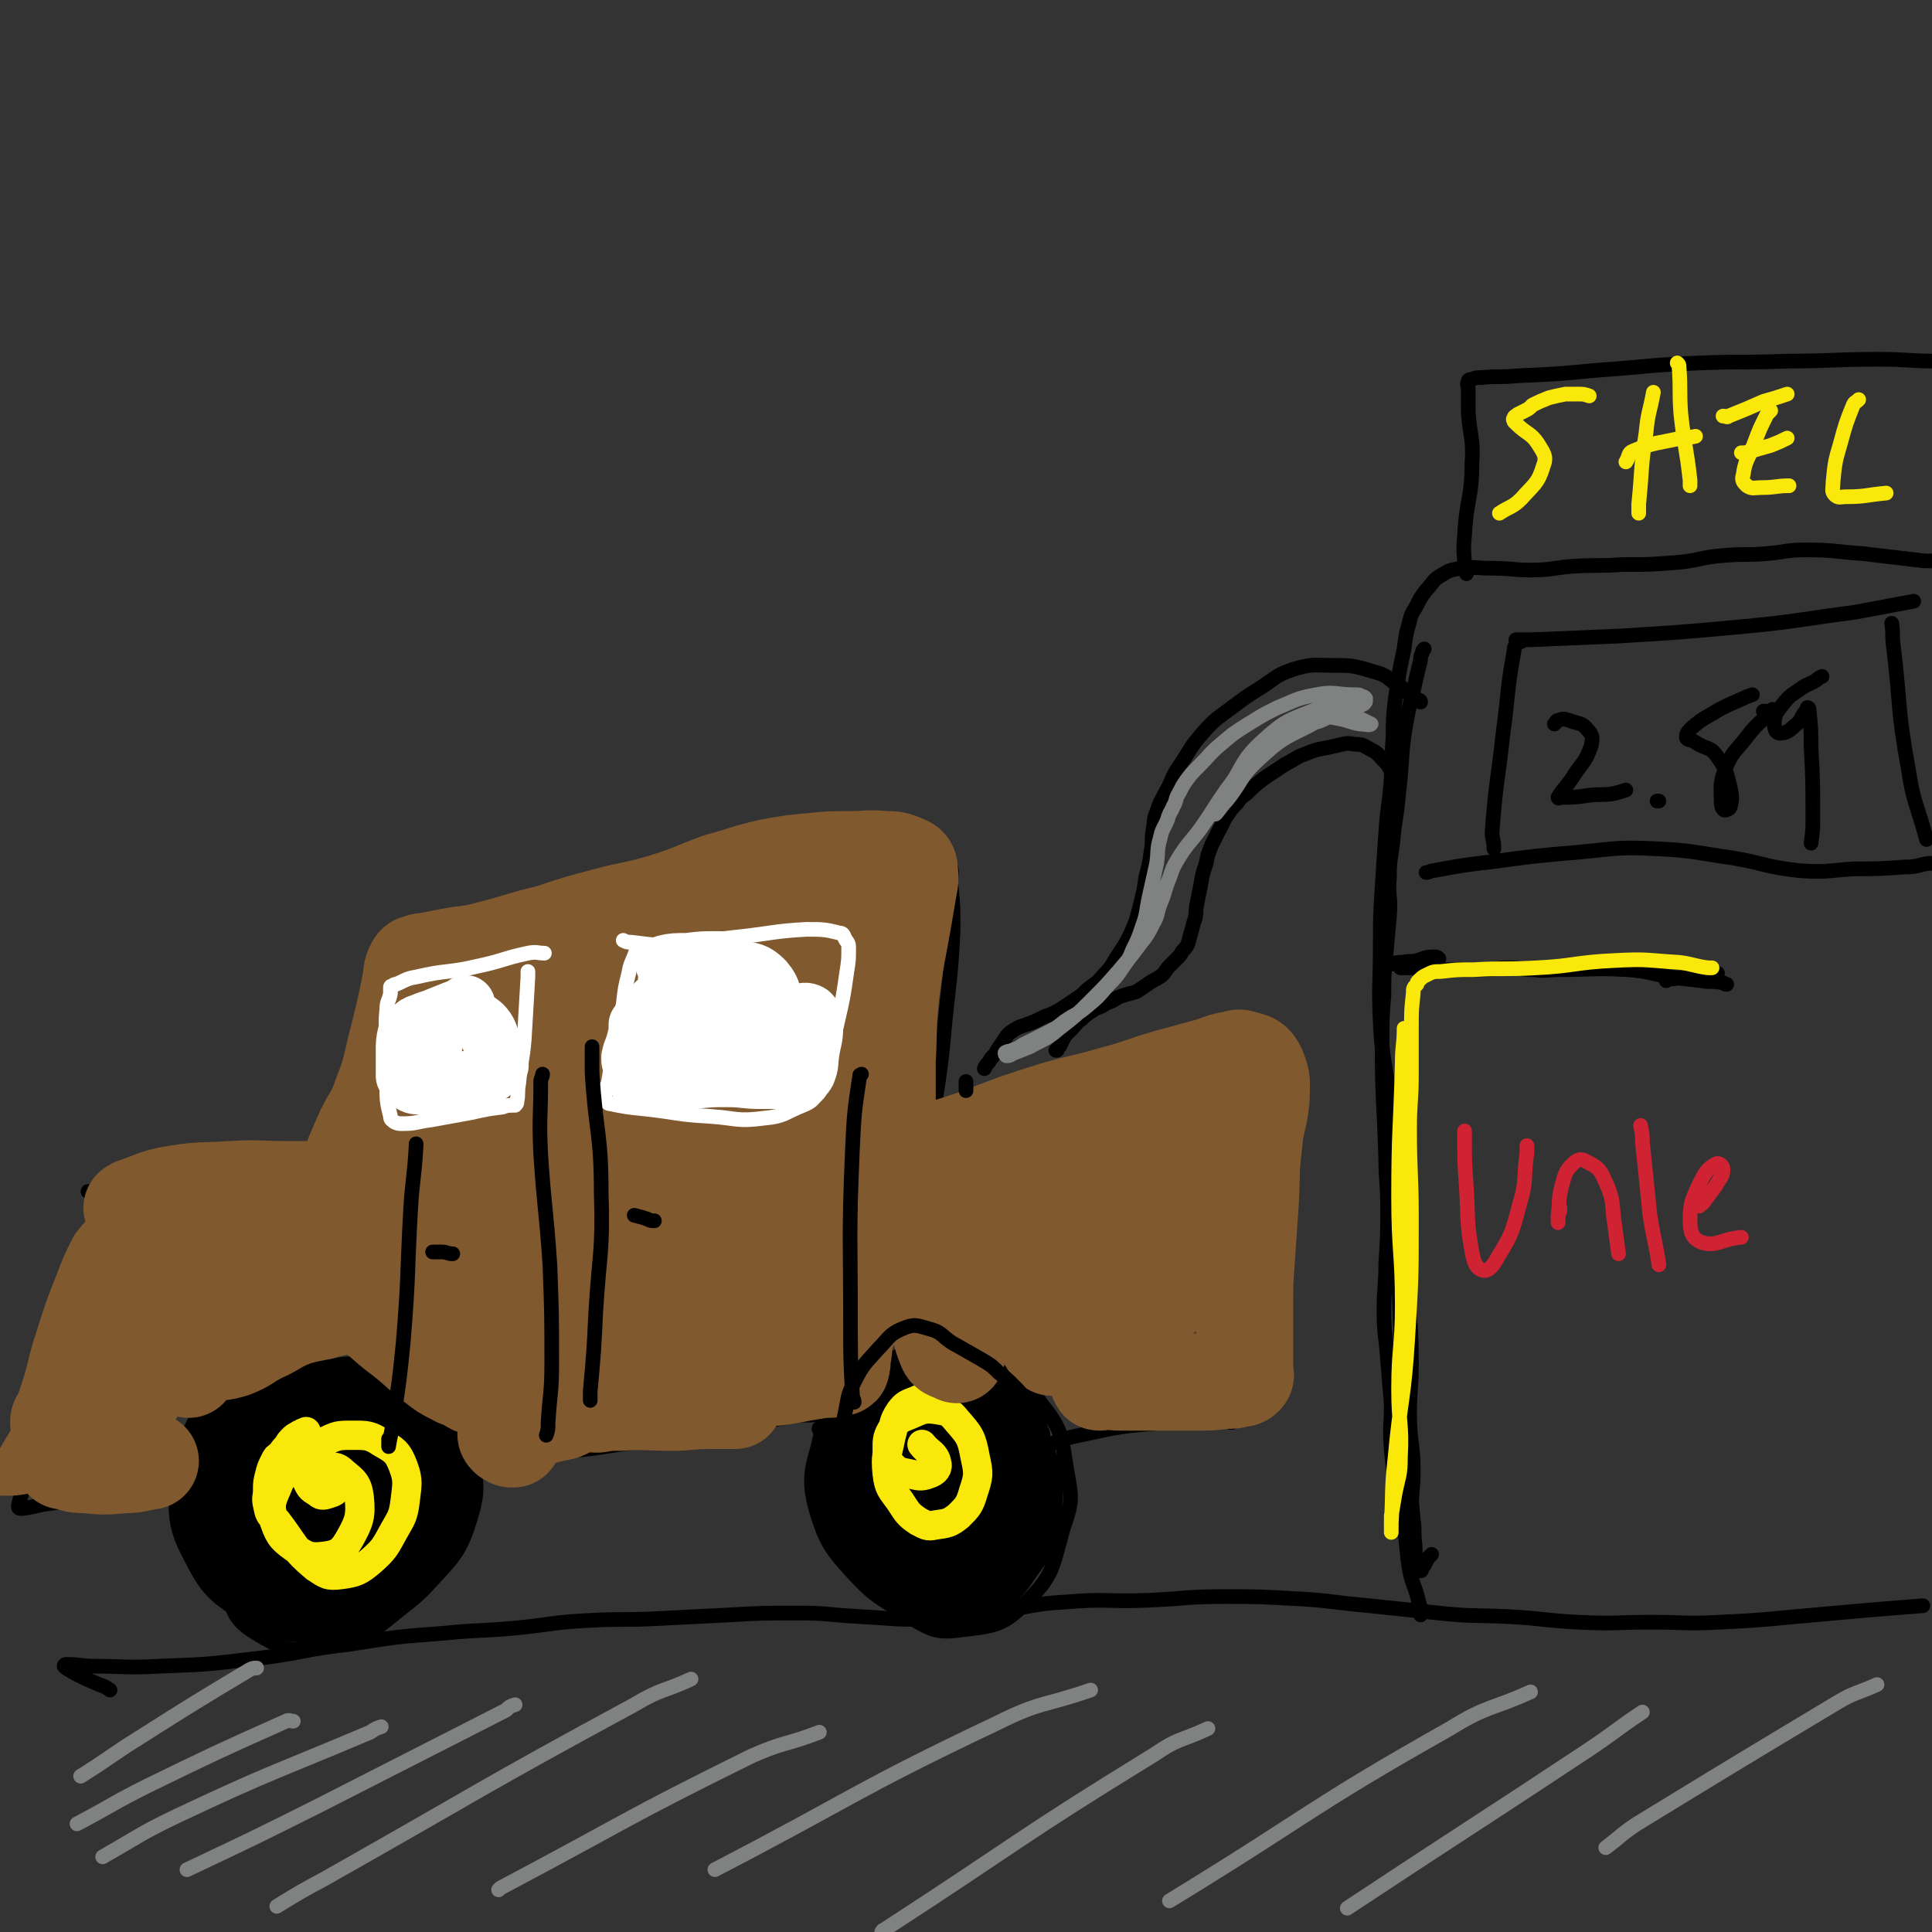 <svg viewBox='0 0 1054 1054' version='1.1' xmlns='http://www.w3.org/2000/svg' xmlns:xlink='http://www.w3.org/1999/xlink'><rect x="0" y="0" width="1054" height="1054" fill="#333333" stroke="none"/><g fill='none' stroke='rgb(0,0,0)' stroke-width='8' stroke-linecap='round' stroke-linejoin='round'><path d='M94,661c0,0 0,0 0,0 5,-1 5,-1 10,-2 10,-2 10,-1 20,-3 11,-2 11,-4 21,-6 10,-2 10,-2 20,-3 5,-1 6,-1 11,-1 3,0 3,0 6,0 2,0 2,0 4,0 0,0 0,0 1,0 0,0 0,0 0,0 1,0 1,0 1,0 1,0 1,0 1,0 1,0 1,0 1,-1 0,-1 0,-1 0,-1 0,-3 0,-3 1,-5 2,-8 2,-8 5,-16 6,-16 7,-16 13,-32 9,-21 8,-21 16,-43 5,-13 5,-13 10,-26 1,-3 2,-3 4,-6 1,-1 0,-2 1,-2 1,-1 1,0 2,0 4,-1 4,-2 9,-3 12,-3 12,-2 25,-5 16,-4 16,-4 33,-8 20,-5 19,-7 39,-11 20,-4 21,-2 41,-4 18,-2 18,-2 35,-5 16,-3 16,-4 31,-7 13,-2 13,-3 26,-4 12,-1 12,0 24,1 6,1 9,-1 12,3 4,4 1,6 2,13 1,11 1,12 1,23 -1,19 -1,19 -3,37 -3,26 -2,26 -6,52 -2,13 -3,13 -6,27 -1,3 -1,3 -2,6 0,1 -1,2 0,2 1,1 2,0 3,0 5,0 5,0 9,-1 12,-3 12,-3 23,-6 19,-6 19,-6 37,-12 20,-7 20,-7 40,-13 16,-5 16,-6 31,-10 9,-2 9,-2 18,-2 5,0 6,0 9,3 3,2 3,3 4,7 2,10 1,11 1,21 0,16 -1,16 -2,32 -1,20 -2,20 -3,40 -1,22 -1,22 -1,44 0,15 0,15 0,29 0,5 1,5 1,9 0,1 -1,1 -1,2 0,1 1,1 0,2 -2,0 -3,-1 -6,-1 -15,0 -15,-1 -30,1 -24,2 -24,2 -47,7 -15,3 -14,5 -28,10 -7,2 -7,3 -13,5 -2,1 -3,1 -3,1 -1,0 0,-1 0,-2 '/><path d='M500,749c0,0 0,0 0,0 -5,3 -7,1 -10,5 -11,13 -11,13 -18,28 -7,17 -9,17 -10,35 -1,18 -1,21 7,37 9,17 11,18 27,28 13,8 16,9 30,7 18,-2 22,-3 34,-15 15,-15 14,-19 20,-40 5,-15 5,-16 2,-32 -3,-18 -2,-21 -13,-35 -10,-14 -13,-14 -28,-21 -12,-6 -13,-5 -26,-5 -13,-1 -13,1 -25,3 -6,1 -6,2 -11,3 '/><path d='M457,767c0,0 0,0 0,0 -1,1 0,1 -1,1 -3,2 -3,2 -6,3 -10,2 -10,0 -20,2 -16,3 -16,4 -32,7 -23,4 -23,3 -46,6 -23,3 -23,4 -46,6 -23,3 -23,2 -46,4 -17,1 -17,1 -34,2 -9,0 -9,0 -17,0 -2,0 -2,0 -3,-1 '/><path d='M165,748c0,0 0,0 0,0 -5,2 -5,1 -9,4 -13,10 -16,8 -23,22 -11,18 -11,20 -13,42 -2,26 -3,29 4,53 4,14 7,17 19,24 14,8 18,8 34,5 21,-4 23,-5 40,-19 18,-14 19,-16 30,-37 9,-17 9,-19 10,-39 1,-15 1,-18 -7,-30 -9,-13 -12,-14 -27,-18 -15,-5 -17,-4 -34,-2 -13,2 -13,5 -26,10 '/><path d='M140,793c0,0 0,0 0,0 -1,1 -1,1 -2,1 -6,3 -5,3 -11,5 -15,5 -15,4 -30,8 -17,4 -17,5 -34,8 -17,3 -17,2 -34,5 -9,1 -9,2 -17,3 -1,0 -2,0 -2,-1 1,-6 2,-7 4,-13 6,-18 7,-17 13,-35 10,-31 10,-31 18,-62 5,-21 6,-21 8,-42 1,-8 0,-9 -1,-17 0,-2 -1,-1 -2,-2 -1,0 -1,-1 -1,-1 0,0 -1,0 -1,0 2,0 3,1 6,1 9,1 9,2 18,2 14,0 14,0 28,-2 10,-1 10,-3 19,-5 2,-1 3,-1 5,-1 '/></g>
<g fill='none' stroke='rgb(0,0,0)' stroke-width='53' stroke-linecap='round' stroke-linejoin='round'><path d='M143,762c0,0 0,0 0,0 -1,1 0,1 -1,2 -7,10 -9,9 -15,20 -6,13 -8,14 -8,28 -1,14 -1,16 6,29 6,12 8,13 19,20 11,7 13,8 26,9 13,1 14,0 26,-6 14,-7 14,-8 24,-18 10,-11 11,-11 15,-24 3,-10 3,-11 0,-21 -3,-13 -3,-16 -12,-24 -9,-8 -11,-8 -23,-10 -11,-1 -12,-1 -22,4 -12,6 -14,6 -21,17 -7,12 -7,14 -6,28 1,11 2,14 10,22 7,6 11,7 19,5 10,-3 13,-5 17,-15 6,-13 6,-16 3,-30 -3,-14 -4,-18 -14,-26 -7,-5 -13,-5 -22,0 -8,4 -9,8 -12,18 -3,11 -3,14 2,24 3,6 7,9 13,7 7,-2 9,-6 12,-15 3,-11 3,-14 -1,-24 -1,-4 -6,-7 -9,-5 -4,3 -4,7 -4,14 0,6 0,9 3,13 2,2 6,1 7,-2 4,-8 5,-11 4,-21 0,-7 -1,-13 -6,-14 -6,-1 -7,6 -15,11 '/><path d='M513,757c0,0 0,0 0,0 -6,1 -7,0 -13,3 -11,5 -14,3 -21,11 -9,9 -8,12 -11,24 -3,11 -4,12 -1,23 4,13 5,14 14,24 10,11 12,12 25,18 9,4 11,4 19,1 10,-4 12,-6 18,-15 8,-11 9,-12 10,-25 1,-13 1,-15 -5,-26 -6,-13 -7,-15 -19,-23 -10,-7 -12,-7 -23,-7 -11,0 -14,1 -21,8 -8,8 -9,10 -11,22 -2,10 -2,12 2,21 5,11 7,13 17,19 8,5 12,6 19,2 7,-4 8,-8 9,-17 2,-15 1,-17 -4,-31 -3,-8 -7,-13 -13,-13 -6,0 -9,6 -11,13 -3,9 -1,10 0,20 0,2 2,4 2,3 0,-2 0,-4 -1,-8 0,0 0,0 0,0 '/></g>
<g fill='none' stroke='rgb(250,232,11)' stroke-width='16' stroke-linecap='round' stroke-linejoin='round'><path d='M167,781c0,0 0,0 0,0 -1,1 -1,0 -2,1 -1,1 -1,0 -2,1 -2,1 -2,1 -3,2 -2,2 -2,2 -3,4 -2,2 -2,2 -4,5 -2,1 -2,1 -3,3 -2,4 -2,4 -3,8 -1,4 -1,4 -1,8 0,4 -1,4 0,8 1,5 1,5 5,9 10,13 9,15 21,25 6,4 7,5 14,4 8,-1 10,-2 16,-7 8,-7 8,-8 13,-17 4,-7 5,-8 6,-16 1,-9 2,-11 -1,-19 -3,-8 -5,-9 -12,-13 -6,-4 -8,-4 -15,-4 -9,0 -9,0 -17,4 -8,4 -8,5 -14,11 -6,6 -8,6 -11,14 -3,7 -4,9 -2,16 3,9 4,11 11,16 7,5 9,6 17,5 8,-1 10,-3 14,-10 5,-9 6,-12 5,-22 -1,-8 -3,-9 -9,-14 -4,-4 -6,-2 -12,-3 -4,0 -6,-1 -8,1 -2,1 -1,3 0,6 2,4 2,5 6,7 2,2 3,2 6,1 3,-1 4,-1 5,-4 1,-2 0,-4 -2,-6 -3,-3 -4,-2 -8,-4 '/><path d='M511,762c0,0 0,0 0,0 -1,0 -1,0 -1,0 -5,1 -6,0 -10,2 -5,2 -6,2 -9,6 -4,6 -3,7 -5,14 -2,10 -3,10 -2,20 1,8 2,8 7,15 4,6 4,7 10,11 4,2 5,3 9,2 7,-1 8,-1 13,-5 5,-5 6,-6 8,-13 3,-9 3,-10 1,-19 -2,-11 -3,-12 -10,-20 -4,-5 -5,-5 -11,-6 -7,-1 -8,0 -15,3 -5,2 -6,2 -9,7 -3,5 -3,6 -3,12 0,5 0,6 3,9 3,3 4,3 9,4 5,1 6,2 11,0 3,-1 5,-3 4,-6 -1,-5 -4,-5 -8,-10 0,0 0,0 0,0 '/></g>
<g fill='none' stroke='rgb(129,89,47)' stroke-width='16' stroke-linecap='round' stroke-linejoin='round'><path d='M65,655c0,0 0,0 0,0 0,1 -1,0 -1,1 -2,9 -2,9 -4,18 -4,18 -4,18 -9,35 -8,23 -7,24 -18,46 -8,16 -10,14 -20,29 -5,8 -5,8 -9,16 -2,4 -3,4 -4,7 0,1 1,1 2,1 6,0 6,0 12,-1 16,-2 16,-2 31,-4 12,-2 12,-3 24,-4 5,0 6,0 11,1 1,0 1,1 1,1 '/></g>
<g fill='none' stroke='rgb(129,89,47)' stroke-width='53' stroke-linecap='round' stroke-linejoin='round'><path d='M72,659c0,0 0,0 0,0 1,0 1,-1 2,-1 9,-3 9,-4 18,-6 17,-3 17,-2 34,-3 15,-1 15,0 30,0 11,0 11,0 21,0 4,0 4,0 8,-1 2,0 2,0 3,-2 2,-3 1,-4 2,-7 3,-9 3,-9 7,-18 5,-12 7,-11 11,-23 6,-15 5,-16 9,-31 4,-16 4,-16 7,-31 1,-5 0,-5 2,-9 1,-2 1,-1 3,-2 3,-1 3,0 6,-1 5,-1 5,-1 10,-2 11,-2 11,-1 22,-4 16,-4 16,-5 33,-9 15,-5 15,-5 30,-9 15,-4 15,-3 29,-7 17,-5 17,-6 33,-12 15,-4 15,-5 29,-8 11,-2 11,-2 22,-3 10,-1 10,-1 21,-1 9,0 10,-1 19,0 5,0 5,0 10,2 2,1 3,1 3,3 1,7 0,7 -1,14 -2,12 -2,12 -4,23 -3,16 -3,16 -5,31 -2,19 -1,19 -2,37 0,13 0,13 0,25 0,7 0,7 0,13 0,4 -2,4 -1,8 0,3 1,3 3,5 3,2 4,2 7,2 8,-1 8,-2 16,-4 14,-4 14,-4 28,-9 18,-7 18,-7 37,-13 17,-5 17,-4 34,-9 15,-4 15,-5 29,-9 11,-3 11,-3 22,-6 7,-2 7,-3 14,-4 3,-1 3,-1 6,0 4,1 5,1 7,5 3,7 2,8 2,16 -1,12 -3,12 -4,25 -2,16 -1,16 -2,33 -1,14 -1,14 -2,29 -1,14 -1,14 -1,27 0,10 0,10 0,19 0,5 0,5 0,9 0,3 0,3 0,6 0,1 0,1 0,2 0,1 1,1 0,2 -1,1 -1,1 -3,1 -3,1 -3,1 -7,1 -9,1 -9,1 -18,1 -11,0 -11,0 -22,0 -9,0 -9,0 -18,0 -5,0 -5,-1 -9,-1 -1,0 -1,1 -2,1 -1,0 0,0 -1,-1 '/><path d='M280,785c0,0 0,0 0,0 -1,0 -1,0 -1,0 -1,0 -1,-1 -1,-1 -1,-1 -1,0 -1,0 -1,-1 -1,-1 -1,-2 0,-1 1,-1 2,-2 2,-2 2,-2 4,-3 4,-2 4,-1 7,-2 5,-1 4,-2 9,-3 4,-1 4,-1 9,-2 5,-2 4,-3 9,-4 5,-1 5,0 10,0 6,-1 6,-1 12,-1 14,-1 14,0 29,0 9,0 9,-1 19,-1 6,0 6,0 11,0 2,0 2,0 4,0 '/><path d='M34,796c0,0 0,0 0,0 1,1 0,1 1,1 5,1 5,2 11,2 11,1 11,1 22,0 7,0 7,-1 14,-2 '/><path d='M67,703c0,0 0,0 0,0 0,1 0,1 0,1 -2,6 -3,6 -5,11 -2,5 -3,10 -4,10 -1,0 0,-4 1,-8 2,-11 2,-11 4,-22 1,-5 2,-6 2,-9 0,-1 -1,1 -2,2 -4,8 -4,8 -7,16 -6,15 -6,15 -11,31 -4,12 -3,12 -7,25 -2,6 -2,6 -4,12 -1,2 -2,2 -2,4 0,0 0,0 1,0 2,1 2,1 4,1 5,0 5,-1 10,-1 6,0 6,0 11,0 3,0 3,-1 6,-1 1,0 2,1 2,0 2,-1 1,-2 2,-4 2,-5 2,-5 5,-10 5,-9 4,-9 10,-17 7,-10 7,-11 16,-19 9,-8 9,-8 18,-14 7,-4 7,-4 14,-6 10,-3 10,-3 20,-5 10,-2 10,-3 20,-4 9,-1 9,-1 19,0 10,2 10,3 21,6 9,3 9,2 17,6 7,4 8,4 14,9 9,8 9,8 18,17 7,7 7,7 14,15 3,3 3,4 6,7 1,2 2,1 3,3 1,1 0,2 1,2 1,1 2,1 3,1 2,0 2,0 3,0 3,0 3,0 5,-1 6,-1 5,-2 11,-3 14,-2 14,-3 29,-4 22,-1 22,0 44,-1 18,0 19,0 37,-1 11,-1 11,-1 21,-3 6,-1 6,-1 12,-2 2,0 2,0 4,0 2,0 1,-1 3,-1 1,0 1,0 2,0 1,0 1,0 1,-1 1,-3 0,-4 1,-7 1,-7 0,-8 3,-14 3,-7 4,-7 9,-12 6,-6 6,-7 13,-11 11,-6 11,-6 23,-8 9,-2 9,-1 18,0 6,1 6,1 11,3 8,4 9,3 16,9 8,6 8,7 14,15 3,5 2,6 4,11 1,2 1,2 3,4 0,0 0,0 1,0 0,0 0,0 1,0 3,-1 3,-1 5,-2 7,-3 7,-3 14,-6 13,-6 14,-4 25,-11 11,-7 13,-6 20,-16 7,-10 7,-12 8,-25 1,-12 0,-14 -5,-25 -2,-5 -4,-6 -10,-8 -4,-1 -4,1 -8,2 -2,1 -2,2 -4,3 -2,0 -2,0 -3,0 -1,0 -1,-1 -2,-1 -1,-1 -1,-1 -3,-1 -3,-1 -3,0 -6,-1 -7,-2 -6,-3 -13,-4 -12,-2 -12,-2 -24,-2 -17,0 -18,-1 -34,2 -15,3 -15,2 -28,9 -15,7 -16,8 -27,19 -9,9 -10,11 -14,23 -1,5 0,8 4,10 9,4 12,2 23,0 15,-3 15,-4 28,-10 3,-1 5,-4 4,-5 -1,-1 -4,0 -8,2 -3,1 -6,3 -5,3 2,0 6,0 11,-2 17,-6 17,-6 33,-15 9,-5 14,-11 16,-14 1,-2 -5,2 -9,5 -10,7 -10,7 -19,15 -4,3 -4,5 -8,7 -1,1 -2,-1 -3,-2 -11,-8 -10,-9 -21,-16 -18,-12 -20,-8 -37,-21 -16,-12 -18,-12 -29,-29 -12,-19 -9,-21 -17,-42 -3,-9 -3,-17 -5,-19 -2,-1 -2,6 -3,12 -3,18 -3,18 -5,35 0,5 0,11 1,9 3,-9 4,-15 7,-31 6,-33 6,-33 10,-66 1,-6 2,-9 1,-12 -1,-2 -3,1 -5,2 -6,3 -6,4 -13,5 -16,4 -16,3 -32,5 -23,3 -23,3 -46,6 -17,3 -17,4 -34,7 -12,3 -12,2 -24,5 -8,2 -8,1 -16,4 -5,2 -5,2 -9,5 -4,4 -4,4 -6,9 -5,9 -6,9 -9,19 -5,18 -3,18 -6,37 -2,13 -1,13 -3,26 -1,5 -2,6 -2,11 0,1 1,2 2,1 7,-9 7,-10 13,-21 12,-21 10,-23 23,-43 3,-7 9,-13 10,-11 2,4 -2,12 -3,23 -2,15 -5,19 -3,30 1,3 6,1 8,-2 12,-19 11,-21 19,-43 5,-12 9,-28 8,-25 -2,4 -10,19 -14,39 -11,49 -13,50 -17,100 -1,11 1,25 6,22 11,-7 18,-18 26,-41 23,-61 24,-63 37,-127 3,-17 -1,-40 -6,-34 -11,13 -20,34 -27,71 -11,68 -8,70 -10,138 0,10 3,21 7,18 10,-7 15,-18 22,-39 24,-71 22,-72 41,-145 5,-20 9,-45 7,-42 -2,4 -9,28 -14,57 -8,49 -10,49 -13,98 -1,14 1,31 6,28 8,-6 12,-22 20,-45 18,-51 18,-51 32,-103 2,-8 1,-21 0,-17 -5,18 -8,31 -13,61 -8,42 -9,42 -13,84 -1,4 2,11 4,8 8,-15 10,-22 16,-44 10,-39 10,-41 17,-80 0,-1 -2,-1 -2,0 -9,33 -12,34 -16,69 -3,26 -4,36 1,53 1,5 9,-3 12,-9 16,-31 16,-32 27,-66 9,-30 11,-54 13,-63 1,-4 -5,18 -7,36 -7,53 -9,53 -12,105 -1,12 0,24 3,23 4,-2 6,-15 9,-30 11,-56 8,-57 17,-113 6,-35 9,-51 12,-69 1,-6 -2,11 -4,21 -6,34 -7,34 -13,67 -3,19 -6,31 -6,38 0,3 4,-8 5,-17 6,-33 5,-33 9,-65 2,-17 4,-27 2,-33 -1,-3 -6,7 -8,15 -11,39 -9,40 -18,80 -9,36 -9,36 -17,73 -2,9 -1,10 -3,19 -1,3 -1,4 -3,5 -3,2 -4,1 -7,1 -12,0 -12,-2 -23,0 -10,1 -12,1 -20,6 -2,1 -3,4 -1,6 7,5 9,6 18,8 8,1 12,0 17,-2 2,-1 -2,-1 -4,-2 -11,-2 -12,-1 -22,-4 -17,-6 -17,-6 -32,-14 -15,-8 -14,-10 -28,-17 -14,-7 -14,-7 -28,-12 -13,-5 -13,-5 -27,-7 -16,-3 -16,-4 -33,-4 -17,-1 -18,-1 -35,2 -15,3 -15,5 -29,10 -11,4 -11,4 -22,9 -3,1 -3,2 -6,3 -1,0 -1,0 -1,0 -1,0 -1,0 -1,0 -5,1 -5,1 -9,2 -12,3 -12,3 -24,6 -7,2 -7,2 -13,4 -1,0 -1,1 0,1 12,0 13,-1 27,-2 37,-3 37,-4 74,-6 25,-2 25,-3 49,-2 4,0 7,2 6,4 -3,4 -7,5 -14,8 -14,6 -15,5 -29,9 -13,4 -13,3 -26,6 -10,3 -11,2 -20,5 -10,4 -9,5 -18,9 -8,4 -7,5 -15,8 -6,2 -7,1 -13,3 -4,1 -4,2 -7,4 -2,1 -2,1 -3,2 -1,1 -1,2 -1,2 1,-2 1,-3 3,-5 8,-8 7,-9 16,-15 12,-9 13,-9 26,-14 13,-5 13,-6 26,-6 12,0 13,1 23,6 12,6 11,8 22,16 9,7 9,8 18,15 5,4 5,4 11,7 3,2 4,1 7,3 2,1 1,1 3,2 0,0 1,0 1,0 '/><path d='M522,739c0,0 0,0 0,0 -3,-2 -5,-1 -6,-4 -3,-8 -4,-10 -1,-17 4,-10 5,-12 14,-17 15,-9 17,-11 34,-12 13,-1 14,2 27,6 7,2 7,3 13,7 2,1 2,2 4,3 2,1 3,1 4,0 5,-6 7,-7 8,-15 2,-17 2,-21 -3,-37 -1,-4 -7,-7 -10,-4 -6,6 -7,10 -8,21 -1,8 -1,15 4,16 6,1 11,-4 17,-13 12,-18 10,-20 18,-40 3,-7 4,-14 3,-15 0,-2 -3,5 -5,10 -4,11 -5,12 -6,23 0,2 1,5 3,4 5,-5 7,-7 11,-16 4,-8 4,-9 6,-18 0,0 0,0 -1,0 '/></g>
<g fill='none' stroke='rgb(255,255,255)' stroke-width='8' stroke-linecap='round' stroke-linejoin='round'><path d='M347,518c0,0 0,0 0,0 0,1 0,1 0,1 -2,6 -3,6 -4,12 -2,8 -2,8 -3,17 -2,8 -1,8 -3,16 -2,7 -2,7 -3,14 -1,6 -1,6 -2,12 -1,4 -2,3 -2,7 -1,2 -1,2 0,3 0,1 1,1 1,1 1,0 1,1 1,1 10,2 10,2 20,3 18,2 17,3 35,4 15,1 15,3 30,1 11,-1 11,-3 21,-7 5,-2 5,-3 8,-6 2,-2 1,-2 2,-4 2,-5 2,-5 3,-11 3,-12 3,-12 6,-25 3,-13 3,-13 5,-27 1,-6 1,-7 1,-13 0,-3 -1,-3 -2,-5 -1,-2 -1,-3 -3,-3 -8,-2 -9,-2 -18,-2 -18,1 -18,2 -36,4 -19,2 -19,3 -39,4 -10,1 -11,0 -21,-1 -2,0 -2,0 -4,-1 '/><path d='M288,530c0,0 0,0 0,0 0,2 0,2 0,3 -1,17 -1,17 -2,34 -1,12 -2,12 -3,24 -1,5 0,5 -1,10 0,1 0,1 -1,2 0,0 0,0 -1,0 -3,0 -3,0 -6,1 -8,1 -8,1 -17,3 -11,2 -11,2 -22,4 -8,1 -8,2 -15,2 -3,0 -3,0 -5,-1 -1,-1 -2,-1 -2,-3 -2,-8 -2,-9 -2,-17 -1,-11 0,-11 0,-22 0,-10 -1,-10 0,-19 0,-5 1,-4 2,-9 0,-2 0,-2 0,-3 0,-1 0,-1 1,-1 1,-1 1,-1 2,-1 5,-2 5,-3 11,-4 17,-4 17,-2 34,-6 14,-3 13,-4 27,-7 5,-1 5,0 9,0 '/></g>
<g fill='none' stroke='rgb(255,255,255)' stroke-width='32' stroke-linecap='round' stroke-linejoin='round'><path d='M348,559c0,0 0,0 0,0 0,1 0,1 0,1 0,4 0,4 -1,7 -1,5 -2,5 -3,10 0,2 0,3 2,3 2,1 2,-1 5,-1 6,-1 6,-2 12,-2 10,-1 10,0 20,0 10,0 10,0 19,1 6,1 6,1 12,2 3,1 3,2 5,2 1,0 1,0 1,-1 1,-2 1,-2 1,-5 1,-12 2,-13 1,-25 -1,-8 0,-10 -5,-16 -5,-5 -7,-5 -15,-6 -12,-2 -12,0 -24,0 -6,0 -7,0 -13,-1 -1,0 -3,-2 -2,-2 4,-1 6,-1 12,-1 8,-1 8,-1 16,-1 2,0 5,0 4,1 -3,2 -6,2 -12,4 -7,2 -7,3 -14,5 -2,1 -4,1 -5,1 0,0 1,-1 2,-1 6,-1 6,-1 13,-1 7,0 7,0 14,0 3,0 6,-1 5,0 -1,1 -3,2 -7,3 -9,3 -9,2 -17,5 -6,2 -6,3 -12,5 -2,1 -4,1 -4,1 1,1 3,1 6,1 5,0 5,0 9,-1 2,0 5,-1 5,-1 -1,-2 -4,-3 -8,-3 -5,0 -7,0 -11,4 -4,4 -3,6 -5,12 -2,6 -2,7 -3,13 -1,6 -2,6 -3,13 0,2 -1,3 0,5 0,0 1,0 2,0 4,1 5,1 9,1 10,0 10,-1 19,-2 10,-1 10,-1 19,-1 9,0 9,1 18,1 7,0 7,0 13,0 4,0 4,0 7,-1 3,-1 4,-1 5,-3 2,-5 1,-5 2,-11 1,-7 2,-7 2,-14 0,-4 0,-5 -2,-7 -3,-2 -5,0 -9,0 -9,0 -9,0 -19,1 -12,1 -12,2 -24,4 -6,1 -9,2 -11,2 -1,0 2,-1 5,-1 8,-1 9,0 17,-1 7,-1 9,-2 14,-3 1,0 -2,0 -3,0 -8,0 -8,0 -15,0 -5,0 -4,1 -9,1 '/><path d='M238,561c0,0 0,0 0,0 0,3 -1,2 -1,5 -1,6 -1,6 -2,12 -1,4 0,4 -1,8 0,2 -1,2 -1,4 0,0 1,0 2,0 7,0 7,1 14,0 8,-1 9,-1 16,-3 3,-1 3,-2 5,-4 1,-1 2,0 2,-1 1,-1 0,-2 0,-3 -1,-5 -1,-5 -3,-9 -3,-6 -2,-7 -6,-11 -4,-3 -5,-4 -10,-4 -6,-1 -7,0 -13,2 -4,1 -4,2 -8,3 -1,0 -2,0 -2,0 -1,0 0,0 1,0 0,0 0,0 1,-1 3,-2 3,-2 6,-4 5,-2 5,-2 10,-4 3,-1 7,-3 6,-3 -1,1 -5,3 -10,5 -7,3 -7,2 -14,5 -3,1 -3,1 -5,3 -2,1 -2,1 -3,3 -1,4 -1,5 -1,9 0,6 0,6 0,11 0,2 0,2 0,3 1,2 1,2 2,3 3,2 3,2 6,2 3,0 3,0 7,0 '/></g>
<g fill='none' stroke='rgb(0,0,0)' stroke-width='8' stroke-linecap='round' stroke-linejoin='round'><path d='M227,624c0,0 0,0 0,0 0,1 0,1 0,1 -1,18 -2,18 -3,35 -2,36 -1,36 -4,72 -2,20 -2,20 -5,40 -1,8 -2,11 -3,17 0,1 0,-2 0,-4 '/><path d='M236,683c0,0 0,0 0,0 3,0 3,0 5,0 3,0 3,1 6,1 '/><path d='M296,586c0,0 0,0 0,0 0,2 -1,2 -1,4 0,20 -1,20 0,40 2,30 3,30 5,60 1,27 1,27 1,54 0,16 -1,16 -2,32 0,4 0,4 -1,7 '/><path d='M323,571c0,0 0,0 0,0 0,7 0,7 0,14 2,33 5,33 5,66 1,32 -1,32 -3,65 -1,21 -1,21 -3,43 0,2 0,2 0,5 '/><path d='M470,586c0,0 0,0 0,0 -1,1 -1,0 -1,1 -3,20 -3,20 -4,41 -2,47 -1,47 -1,94 0,19 0,19 1,38 0,3 1,3 1,5 '/><path d='M346,663c0,0 0,0 0,0 4,1 4,1 7,2 2,1 2,1 4,1 '/><path d='M453,786c0,0 0,0 0,0 0,-1 0,-1 -1,-2 -2,-2 -4,-2 -5,-4 -1,-1 1,-1 2,-2 '/><path d='M459,798c0,0 0,0 0,0 0,-4 0,-5 0,-9 1,-9 0,-9 2,-18 2,-9 1,-9 5,-17 5,-10 6,-10 13,-18 6,-6 6,-8 13,-11 7,-3 8,-2 15,0 8,2 7,5 15,9 7,4 7,4 14,8 5,3 5,3 9,7 4,3 4,3 8,7 4,4 4,4 7,9 3,5 3,5 6,10 1,2 1,2 2,5 1,2 1,2 1,4 0,1 0,1 0,3 '/><path d='M781,848c0,0 0,0 0,0 -2,2 -2,2 -3,4 -1,2 -1,2 -2,3 -1,1 0,2 -1,2 0,0 -1,0 -1,-1 -1,-2 -1,-2 -1,-4 -1,-5 -1,-5 -1,-9 -1,-7 0,-7 -1,-14 -1,-11 -1,-11 -2,-21 -2,-16 -2,-16 -2,-32 -2,-41 -3,-41 -4,-83 -1,-25 0,-25 -1,-51 -1,-21 -2,-21 -4,-42 -2,-21 -4,-21 -5,-42 -1,-21 0,-21 0,-42 0,-16 0,-16 1,-32 1,-15 1,-15 2,-30 1,-15 2,-15 3,-30 1,-11 0,-11 1,-22 0,-10 0,-10 1,-19 2,-15 2,-15 5,-29 1,-8 1,-8 3,-15 1,-5 2,-5 4,-9 2,-4 2,-4 5,-8 4,-4 3,-5 8,-8 5,-3 5,-3 11,-4 8,-1 8,0 17,0 11,0 11,1 21,1 11,0 11,-1 22,-2 14,-1 14,0 28,-1 14,0 14,0 28,-1 14,-1 14,-3 28,-4 12,-1 12,0 23,-1 11,-1 11,-2 21,-2 16,0 16,1 31,2 17,2 17,2 34,4 3,0 3,0 5,0 '/><path d='M764,528c0,0 0,0 0,0 2,0 2,0 3,0 3,0 3,0 6,0 5,0 5,1 9,1 6,0 6,0 12,0 7,0 7,0 14,0 8,0 8,-1 15,-1 7,0 7,1 14,1 7,1 7,0 13,0 19,0 19,-1 38,0 12,1 12,2 23,4 8,1 8,1 17,2 5,1 5,0 11,1 2,0 1,1 3,1 '/><path d='M775,383c0,0 0,0 0,0 0,0 0,-1 -1,-1 -3,-2 -3,-2 -5,-3 -5,-4 -4,-5 -9,-7 -5,-4 -5,-4 -12,-6 -10,-3 -11,-3 -21,-3 -10,0 -11,-1 -21,2 -9,3 -9,4 -18,10 -8,5 -8,5 -16,11 -8,6 -9,6 -16,14 -7,8 -6,8 -12,17 -5,7 -4,8 -8,15 -3,6 -3,5 -5,11 -2,5 -1,5 -2,10 -1,6 0,6 -1,11 -1,8 -1,7 -3,15 -1,7 -1,7 -3,15 -2,8 -2,8 -5,15 -3,6 -3,6 -7,12 -4,6 -3,6 -8,11 -4,5 -4,4 -9,8 -3,3 -3,3 -6,5 -3,2 -3,2 -6,4 -3,2 -3,2 -7,4 -2,1 -3,1 -5,2 -2,1 -2,1 -4,2 -2,1 -3,1 -5,2 -3,1 -4,1 -7,3 -3,2 -3,2 -5,5 -2,3 -2,3 -4,6 -1,2 -1,2 -3,4 -1,1 -1,2 -2,3 -1,1 -1,1 -2,3 '/><path d='M759,422c0,0 0,0 0,0 0,-2 0,-2 -1,-3 -1,-2 -1,-2 -3,-4 -3,-3 -3,-4 -7,-6 -4,-2 -4,-3 -9,-3 -5,-1 -6,0 -11,1 -8,2 -8,1 -15,4 -6,2 -6,3 -12,6 -6,4 -6,4 -12,8 -5,4 -5,4 -9,8 -3,2 -3,2 -5,5 -3,3 -3,3 -5,6 -3,4 -2,4 -5,9 -2,4 -2,4 -4,8 -2,5 -2,5 -3,10 -2,6 -2,6 -3,12 -1,5 -1,5 -2,10 -1,4 0,4 -1,8 -1,3 -1,3 -2,7 -1,3 -1,4 -2,7 -1,2 -1,2 -3,4 -1,2 -1,2 -3,4 -2,2 -2,2 -4,4 -2,2 -2,3 -4,5 -4,3 -4,2 -8,5 -3,2 -3,2 -6,4 -3,1 -4,1 -7,2 -3,1 -3,1 -6,3 -3,1 -3,1 -6,3 -3,1 -3,1 -6,3 -3,2 -3,2 -5,4 -3,2 -3,3 -5,5 -2,2 -2,2 -4,4 -1,2 -1,2 -2,4 -1,2 -1,2 -2,3 0,1 0,1 -1,1 '/><path d='M527,590c0,0 0,0 0,0 0,2 0,2 0,3 0,1 0,1 0,2 '/></g>
<g fill='none' stroke='rgb(128,130,130)' stroke-width='8' stroke-linecap='round' stroke-linejoin='round'><path d='M711,395c0,0 0,0 0,0 1,0 1,-1 2,-1 3,0 3,1 5,0 4,-1 4,-2 8,-3 5,-2 5,-1 10,-3 4,-2 4,-2 8,-4 1,-1 1,-1 1,-2 0,-1 0,-1 0,-1 -1,-1 -1,-1 -2,-1 -1,-1 -2,-1 -4,-1 -10,0 -11,-2 -21,0 -11,2 -11,3 -21,7 -8,4 -8,4 -16,9 -8,5 -8,5 -15,11 -6,5 -6,6 -12,12 -4,4 -4,4 -7,8 -2,3 -2,3 -4,7 -2,3 -1,4 -3,7 -1,3 -2,3 -3,7 -2,5 -3,5 -4,10 -2,7 -1,7 -2,14 -2,9 -2,9 -4,18 -2,9 -1,9 -4,17 -2,6 -2,6 -5,12 -2,5 -2,5 -5,9 -4,6 -4,6 -9,11 -5,6 -5,6 -11,11 -6,5 -6,4 -12,8 -5,4 -5,4 -11,7 -6,3 -6,3 -12,6 -3,2 -3,2 -6,3 -1,1 -2,0 -3,1 -1,0 -1,1 0,2 1,0 2,0 3,-1 5,-2 5,-2 10,-4 9,-5 9,-4 16,-10 9,-7 9,-7 17,-15 8,-8 8,-8 15,-16 6,-7 6,-7 12,-15 4,-5 4,-5 7,-11 3,-5 2,-6 4,-11 3,-7 2,-7 5,-14 2,-6 2,-6 5,-11 5,-8 6,-8 12,-16 7,-10 7,-11 14,-21 7,-9 6,-10 14,-18 8,-8 8,-9 18,-15 7,-5 8,-5 17,-7 6,-1 6,0 12,1 6,1 6,2 12,3 3,0 5,1 6,0 0,0 -2,-1 -4,-2 -5,-2 -5,-3 -10,-3 -10,1 -11,1 -20,6 -14,7 -15,7 -27,18 -11,10 -9,12 -18,23 -3,3 -6,8 -6,7 0,-1 2,-6 6,-12 10,-15 8,-17 20,-28 12,-11 14,-11 29,-17 12,-4 12,-2 25,-3 0,0 0,0 0,0 '/></g>
<g fill='none' stroke='rgb(0,0,0)' stroke-width='8' stroke-linecap='round' stroke-linejoin='round'><path d='M800,313c0,0 0,0 0,0 0,-1 -1,-1 -1,-2 0,-10 -1,-10 0,-19 1,-20 4,-20 4,-39 1,-14 -1,-14 -2,-28 0,-6 0,-6 0,-12 0,-3 -1,-3 0,-5 0,-1 1,-1 2,-1 2,-1 2,-1 5,-1 10,-1 10,0 20,-1 22,-1 22,-1 43,-3 29,-2 29,-3 57,-4 24,-1 24,0 47,-1 25,0 25,-1 50,-1 16,0 16,1 31,1 '/></g>
<g fill='none' stroke='rgb(250,232,11)' stroke-width='8' stroke-linecap='round' stroke-linejoin='round'><path d='M867,216c0,0 0,0 0,0 -3,-1 -3,-1 -6,-1 -4,0 -4,0 -7,0 -5,1 -5,1 -9,2 -5,2 -5,2 -9,4 -2,2 -2,2 -4,3 -2,1 -2,1 -4,2 -1,1 -2,1 -2,2 -1,1 0,1 0,2 1,1 1,1 1,1 6,6 8,5 12,11 3,5 5,7 3,12 -3,10 -5,10 -12,18 -5,5 -6,4 -12,8 0,0 0,0 0,0 '/><path d='M902,214c0,0 0,0 0,0 -2,11 -3,11 -4,22 -3,19 -2,19 -4,39 0,2 0,2 0,5 '/><path d='M915,198c0,0 0,0 0,0 1,1 1,1 1,2 1,13 0,13 1,26 2,18 3,18 5,36 0,2 0,2 0,3 '/><path d='M887,252c0,0 0,0 0,0 2,-3 1,-5 4,-6 12,-5 13,-4 26,-7 4,-1 4,0 8,-1 '/><path d='M966,224c0,0 0,0 0,0 -1,1 -1,1 -2,2 -4,8 -4,8 -7,16 -3,8 -5,9 -6,17 -1,3 0,4 2,6 3,2 4,1 8,1 8,0 8,-1 15,-1 '/><path d='M950,247c0,0 0,0 0,0 1,0 1,0 2,0 7,-2 7,-2 14,-4 5,-2 5,-2 9,-4 '/><path d='M940,227c0,0 0,0 0,0 2,0 2,1 3,0 10,-4 10,-4 19,-8 7,-2 7,-2 13,-4 '/><path d='M1014,218c0,0 0,0 0,0 -2,2 -2,1 -3,3 -4,10 -4,10 -7,21 -3,10 -3,11 -4,21 0,4 -1,5 1,7 2,2 3,1 6,1 11,0 11,-1 22,-2 '/></g>
<g fill='none' stroke='rgb(0,0,0)' stroke-width='8' stroke-linecap='round' stroke-linejoin='round'><path d='M830,350c0,0 0,0 0,0 0,0 -1,0 -1,0 -2,2 -3,2 -3,5 -4,22 -3,23 -6,45 -3,27 -4,27 -6,54 0,4 1,4 1,9 '/><path d='M827,349c0,0 0,0 0,0 5,0 5,0 9,0 24,-1 24,-1 47,-2 33,-2 33,-2 66,-5 32,-3 32,-4 63,-8 16,-3 16,-3 32,-6 '/><path d='M778,476c0,0 0,0 0,0 2,0 2,-1 4,-1 16,-3 16,-3 33,-5 22,-3 22,-3 45,-5 22,-2 22,-3 43,-2 21,1 21,2 42,5 18,3 18,5 37,7 14,1 15,0 29,-1 14,0 14,0 28,-1 7,0 7,-1 13,-2 1,0 1,0 2,0 '/><path d='M1032,340c0,0 0,0 0,0 1,6 0,6 1,13 4,33 2,33 8,66 3,20 5,20 10,39 '/><path d='M848,395c0,0 0,0 0,0 1,-1 1,-2 2,-2 3,-1 3,-1 6,0 5,2 7,1 10,5 3,3 3,5 2,9 -3,9 -5,9 -10,17 -4,6 -5,6 -8,11 0,1 1,0 2,0 7,0 7,0 14,-1 7,-1 7,0 14,-1 4,-1 4,-1 7,-2 '/><path d='M966,388c0,0 0,0 0,0 -2,0 -2,0 -4,0 0,0 0,0 0,0 '/><path d='M956,379c0,0 0,0 0,0 -3,1 -3,1 -5,2 -7,3 -7,3 -13,6 -8,5 -8,4 -15,10 -2,2 -3,3 -3,5 0,2 2,1 5,3 6,4 8,2 12,8 5,7 5,9 7,17 1,5 1,6 0,10 0,1 -2,2 -3,2 -1,0 -2,-2 -2,-4 0,-9 -1,-10 2,-18 4,-10 5,-9 12,-18 6,-8 7,-7 14,-15 '/><path d='M994,369c0,0 0,0 0,0 -2,1 -2,1 -3,2 -5,3 -5,2 -9,5 -6,4 -6,4 -10,9 -3,4 -4,5 -4,10 0,3 1,5 3,5 3,0 5,-1 8,-4 4,-3 3,-4 6,-8 1,-1 1,-2 1,-2 1,0 1,1 1,2 1,10 1,10 1,19 1,19 1,19 1,39 0,7 0,7 -1,14 '/><path d='M904,437c0,0 0,0 0,0 1,0 1,0 1,0 '/><path d='M782,527c0,0 0,0 0,0 0,0 0,-1 0,-1 1,-1 1,-1 2,-2 0,0 1,-1 1,-1 -1,-1 -1,-1 -3,-1 -5,0 -5,1 -9,2 -4,1 -4,0 -8,1 -3,0 -3,0 -6,1 -2,0 -3,0 -3,1 -2,6 -2,7 -2,14 0,20 -1,21 1,41 3,30 5,29 8,59 3,30 3,30 5,61 1,21 2,21 2,42 0,14 -1,14 -1,27 0,16 2,16 2,31 0,11 -1,11 -1,22 0,6 0,6 0,11 0,1 0,1 0,2 '/><path d='M60,922c0,0 0,0 0,0 -3,-2 -3,-2 -6,-3 -7,-3 -7,-3 -13,-6 -3,-2 -4,-2 -6,-4 0,0 0,-1 1,-1 8,0 8,1 16,1 17,0 17,1 35,0 26,-1 26,-1 51,-4 27,-3 26,-5 53,-8 25,-4 25,-4 51,-6 20,-2 20,-1 41,-3 19,-2 19,-3 39,-4 18,-1 18,0 37,-1 19,-1 19,-1 39,-2 18,-1 18,-1 37,-1 17,0 17,1 35,2 19,1 19,2 39,1 17,-1 17,-2 34,-4 19,-2 19,-4 38,-5 23,-2 23,0 46,-1 21,-1 21,-2 41,-2 18,0 18,0 36,1 21,1 21,2 43,4 19,2 19,2 38,4 19,2 19,1 39,2 18,1 18,2 37,3 20,1 20,0 40,0 18,0 18,1 37,0 20,-1 20,-1 41,-3 22,-2 22,-2 45,-4 12,-1 12,-1 25,-2 '/></g>
<g fill='none' stroke='rgb(128,130,130)' stroke-width='8' stroke-linecap='round' stroke-linejoin='round'><path d='M140,910c0,0 0,0 0,0 -2,0 -2,0 -4,1 -30,18 -30,18 -60,37 -16,10 -16,11 -32,21 '/><path d='M160,939c0,0 0,0 0,0 -2,0 -2,-1 -4,0 -38,17 -38,17 -75,35 -20,10 -20,11 -39,21 '/><path d='M208,942c0,0 0,0 0,0 -3,1 -3,1 -6,3 -52,22 -53,21 -104,45 -21,10 -21,11 -42,23 '/><path d='M281,930c0,0 0,0 0,0 -3,1 -3,1 -5,3 -51,26 -51,26 -102,52 -36,18 -36,18 -72,35 '/><path d='M377,916c0,0 0,0 0,0 -15,7 -16,5 -31,14 -85,46 -84,47 -169,95 -13,7 -13,7 -26,15 '/><path d='M447,945c0,0 0,0 0,0 -18,7 -19,5 -37,13 -69,34 -69,36 -137,72 -1,1 -1,1 -1,1 '/><path d='M595,922c0,0 0,0 0,0 -26,9 -27,6 -51,18 -78,37 -77,40 -154,80 0,0 0,0 0,0 '/><path d='M659,943c0,0 0,0 0,0 -15,7 -16,5 -29,14 -75,46 -74,48 -148,96 -1,0 0,1 -1,1 '/><path d='M835,923c0,0 0,0 0,0 -22,10 -23,7 -44,20 -78,44 -76,47 -153,94 0,0 0,0 0,0 '/><path d='M896,934c0,0 0,0 0,0 -15,10 -15,11 -30,21 -65,43 -66,43 -131,86 '/><path d='M1024,919c0,0 0,0 0,0 -11,5 -12,4 -22,10 -55,33 -55,33 -109,66 -9,6 -9,7 -17,13 '/></g>
<g fill='none' stroke='rgb(0,0,0)' stroke-width='8' stroke-linecap='round' stroke-linejoin='round'><path d='M777,354c0,0 0,0 0,0 -1,1 -1,1 -1,2 -1,2 -1,2 -1,4 -2,8 -2,8 -4,17 -3,12 -3,12 -5,24 -2,16 -1,16 -3,32 -1,13 -2,13 -3,25 -1,10 -2,10 -2,21 -1,10 1,10 0,21 -1,11 -1,11 -2,22 -1,10 -1,10 -1,21 -1,12 -1,12 -1,25 0,32 1,32 2,64 0,13 1,13 1,27 0,15 0,15 -1,30 0,13 -1,13 -1,26 0,13 1,13 2,27 1,12 1,12 2,24 0,12 -1,12 0,25 1,10 1,10 3,21 2,11 2,11 4,22 2,11 1,11 3,23 2,9 3,8 5,17 1,3 1,3 1,7 0,0 0,0 0,0 '/><path d='M909,535c0,0 0,0 0,0 2,-1 2,-1 4,-1 12,-2 12,-2 24,-3 '/></g>
<g fill='none' stroke='rgb(250,232,11)' stroke-width='8' stroke-linecap='round' stroke-linejoin='round'><path d='M766,561c0,0 0,0 0,0 0,9 -1,9 -1,19 -1,37 -2,37 -2,73 0,30 2,30 2,59 0,23 -2,23 -2,46 0,19 2,19 1,37 0,10 -1,10 -3,20 -1,6 -1,6 -2,12 0,4 0,8 0,9 0,1 0,-3 0,-5 1,-17 0,-17 2,-35 3,-33 5,-33 7,-66 2,-33 2,-33 2,-66 0,-24 -1,-24 -1,-48 0,-15 1,-15 1,-30 0,-13 0,-13 0,-26 0,-9 0,-9 1,-18 0,-3 0,-3 2,-5 0,-1 0,-1 1,-2 2,-2 2,-2 4,-3 4,-2 4,-2 8,-2 9,-1 9,-1 18,-1 17,-1 17,0 34,-1 21,-1 21,-3 43,-4 18,-1 18,0 35,1 8,1 8,2 16,3 1,0 1,0 2,0 '/></g>
<g fill='none' stroke='rgb(207,34,51)' stroke-width='8' stroke-linecap='round' stroke-linejoin='round'><path d='M799,617c0,0 0,0 0,0 0,1 0,1 0,2 0,15 0,15 1,29 1,17 0,18 3,35 1,5 2,9 6,10 3,1 6,-3 8,-7 8,-13 8,-14 12,-29 4,-13 2,-14 4,-28 0,-2 0,-2 0,-4 '/><path d='M851,659c0,0 0,0 0,0 0,1 0,1 0,1 0,2 -1,2 -1,4 0,1 0,3 0,3 0,-1 0,-2 0,-4 1,-8 0,-8 2,-16 2,-7 2,-8 6,-12 3,-3 5,-3 8,-1 6,3 7,4 10,11 5,11 3,12 5,24 1,7 1,8 2,15 '/><path d='M895,614c0,0 0,0 0,0 1,5 1,5 1,9 2,19 2,19 4,39 2,14 3,14 5,28 '/><path d='M927,658c0,0 0,0 0,0 2,-2 2,-1 3,-3 3,-4 3,-4 6,-8 2,-4 4,-5 4,-9 0,-2 -2,-4 -4,-3 -5,3 -6,5 -9,11 -4,9 -5,10 -5,20 0,6 1,10 7,12 8,2 10,-2 21,-3 '/></g>
</svg>